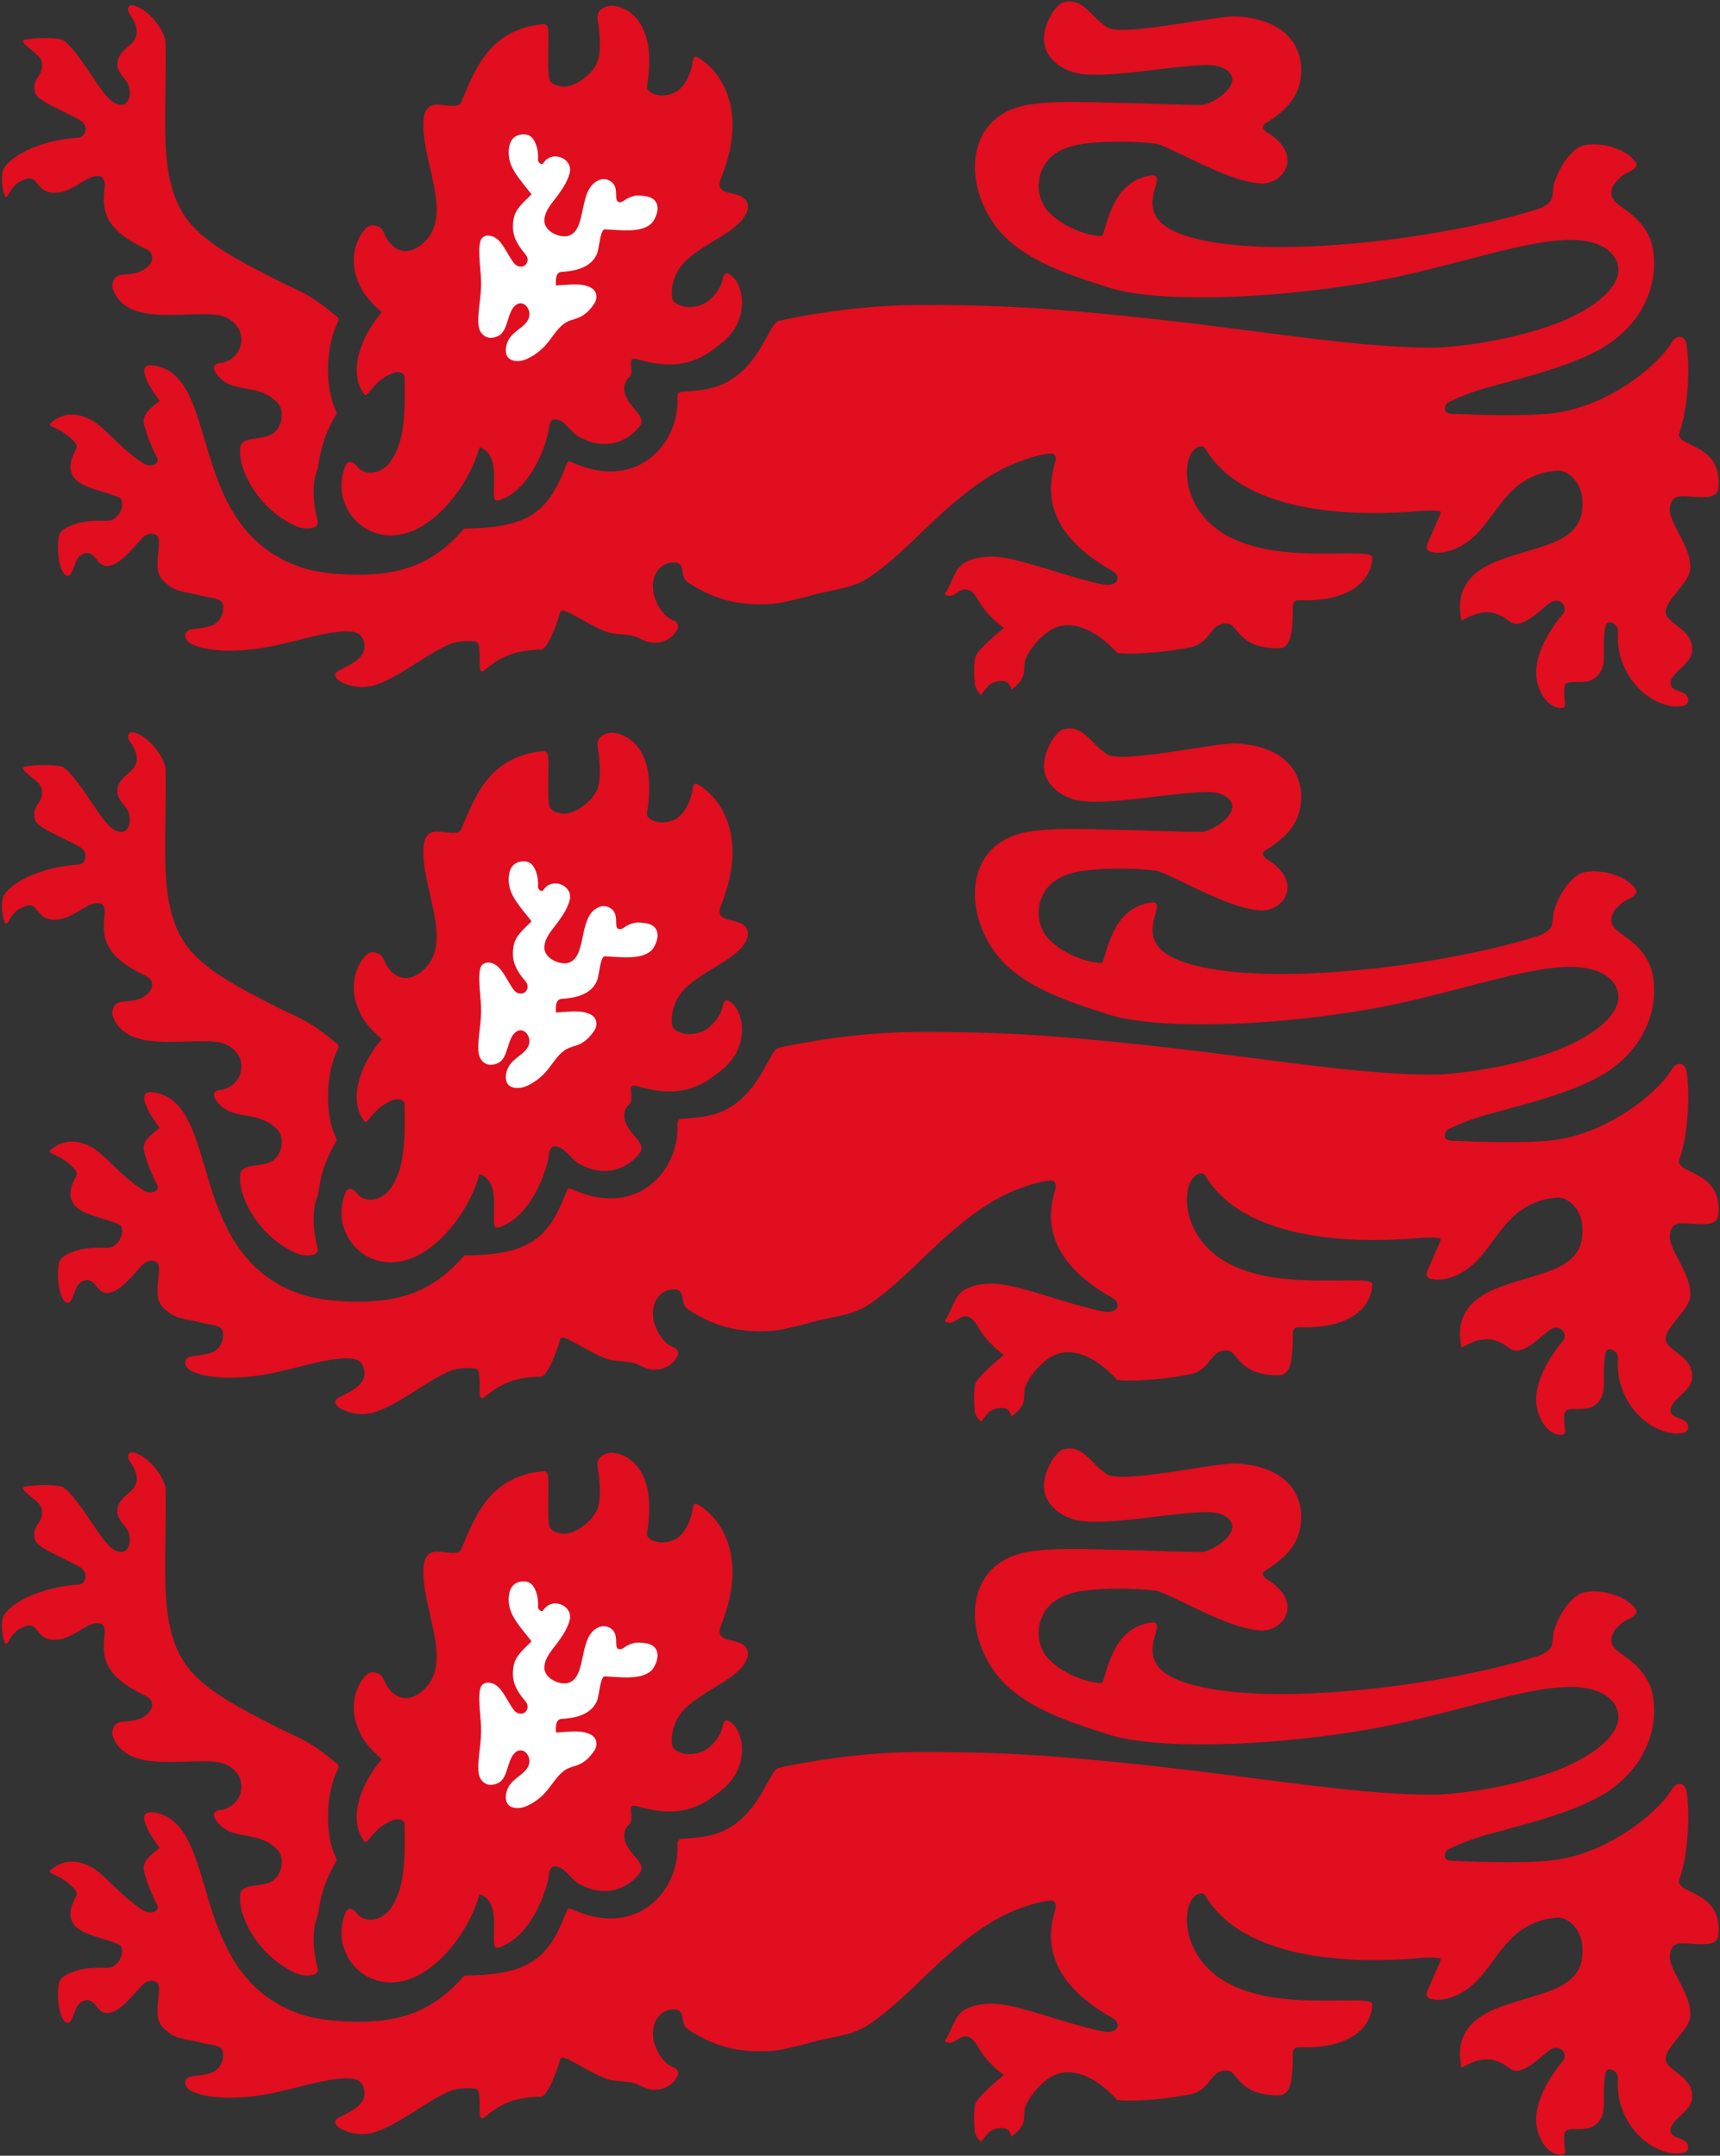 <?xml version="1.0" encoding="UTF-8"?>
<svg xmlns="http://www.w3.org/2000/svg" xmlns:xlink="http://www.w3.org/1999/xlink" width="452.9pt" height="567.5pt" viewBox="0 0 452.9 567.5" version="1.1">
<rect x="0" y="0" width="452.9" height="567.5" fill="#333333" stroke="none"/>
<defs>
<clipPath id="clip1">
  <path d="M 13 191 L 452.898 191 L 452.898 378 L 13 378 Z M 13 191 "/>
</clipPath>
<clipPath id="clip2">
  <path d="M 13 381 L 452.898 381 L 452.898 567.5 L 13 567.5 Z M 13 381 "/>
</clipPath>
<clipPath id="clip3">
  <path d="M 13 0 L 452.898 0 L 452.898 187 L 13 187 Z M 13 0 "/>
</clipPath>
</defs>
<g id="surface1">
<path style=" stroke:none;fill-rule:evenodd;fill:rgb(87.889%,5.489%,12.157%);fill-opacity:1;" d="M 90.918 314.09 C 91.562 312.441 93.027 312.754 94.16 314.32 C 95.609 316.324 100.258 316.809 103.102 312.504 C 106.562 307.266 106.719 300.047 106.527 290.492 C 106.516 289.844 105.238 289.016 103.805 289.492 C 98.305 291.32 96.828 296.34 95.953 295.203 C 91.145 288.984 95.754 278.988 100.535 273.574 C 96.719 270.219 95.34 268.113 94.277 265.488 C 91.152 257.773 95.352 251.676 97.332 250.809 C 97.973 250.527 100.184 250.602 100.914 252.34 C 103.609 258.781 108.559 258.77 112.34 254.484 C 114.887 251.594 115.266 247.898 114.863 244.105 C 114.285 238.66 112.172 232.41 111.621 226.895 C 111.34 224.098 110.988 218.879 114.965 218.922 C 117.465 218.949 120.762 219.914 121.41 218.379 C 124.879 210.184 128.637 199.078 143.039 197.734 C 144.07 197.641 144.336 198.523 144.387 200.078 C 144.527 204.039 143.938 211.609 144.977 212.863 C 145.66 213.688 146.938 214.145 148.727 214.191 C 151.062 214.254 155.531 211.465 157.129 208.113 C 158.348 205.555 158.031 200.422 157.402 196.883 C 156.934 194.242 158.551 193.547 159.797 193.07 C 162.215 192.148 173.688 194.344 170.355 214.066 C 170.035 215.973 174.379 217.617 178.004 215.555 C 180.402 214.191 182.055 210.445 182.441 207.414 C 182.645 205.785 183.426 206.32 183.938 206.621 C 189.07 209.645 197.344 219.473 189.914 238.172 C 188.141 242.637 192.469 241.695 195.145 243.09 C 197.422 244.277 197.047 246.246 196.66 247.195 C 194.562 252.379 185.883 255.023 180.715 259.914 C 178.004 262.473 176.641 265.945 176.922 269.602 C 177.098 272.008 182.516 273.574 186.531 270.594 C 188.16 269.383 189.848 267.07 190.27 264.965 C 190.77 262.477 191.871 263.312 193.023 264.359 C 195.797 266.867 197.562 275.785 189.812 281.859 C 185.699 285.09 180.172 289.633 167.789 285.934 C 164.539 284.965 167.316 289.09 165.715 290.648 C 164.445 291.879 164.211 293.242 164.484 294.613 C 165.316 298.738 170.539 300.797 168.383 303.641 C 167.086 305.352 165.062 306.961 162.539 307.754 C 159.68 308.648 156.172 308.504 152.316 306.277 C 150.848 305.43 149.309 303.148 147.781 302.258 C 147.188 301.91 144.891 300.719 144.531 304.016 C 144.117 307.812 139.934 320.488 131.23 323.148 C 128.004 324.141 133.156 311.223 126.262 309.117 C 123.906 317.688 116.977 327.371 109.211 330.887 C 97.082 336.379 86.59 325.074 90.918 314.09 Z M 90.918 314.09 "/>
<path style=" stroke:none;fill-rule:evenodd;fill:rgb(87.889%,5.489%,12.157%);fill-opacity:1;" d="M 90.918 503.645 C 91.562 501.996 93.027 502.309 94.16 503.879 C 95.609 505.883 100.258 506.367 103.102 502.059 C 106.562 496.82 106.719 489.602 106.527 480.047 C 106.516 479.402 105.238 478.57 103.805 479.047 C 98.305 480.879 96.828 485.895 95.953 484.758 C 91.145 478.543 95.754 468.547 100.535 463.129 C 96.719 459.773 95.34 457.672 94.277 455.047 C 91.152 447.336 95.352 441.23 97.332 440.367 C 97.973 440.086 100.184 440.16 100.914 441.895 C 103.609 448.34 108.559 448.324 112.34 444.039 C 114.887 441.148 115.266 437.461 114.863 433.66 C 114.285 428.215 112.172 421.969 111.621 416.453 C 111.34 413.656 110.988 408.434 114.965 408.477 C 117.465 408.504 120.762 409.469 121.41 407.934 C 124.879 399.742 128.637 388.633 143.039 387.297 C 144.07 387.199 144.336 388.078 144.387 389.637 C 144.527 393.594 143.938 401.172 144.977 402.422 C 145.66 403.242 146.938 403.703 148.727 403.746 C 151.062 403.805 155.531 401.023 157.129 397.672 C 158.348 395.113 158.031 389.973 157.402 386.441 C 156.934 383.797 158.551 383.102 159.797 382.629 C 162.215 381.703 173.688 383.902 170.355 403.629 C 170.035 405.527 174.379 407.172 178.004 405.109 C 180.402 403.746 182.055 400.004 182.441 396.969 C 182.645 395.34 183.426 395.879 183.938 396.176 C 189.07 399.203 197.344 409.027 189.914 427.73 C 188.141 432.195 192.469 431.254 195.145 432.648 C 197.422 433.836 197.047 435.801 196.66 436.754 C 194.562 441.93 185.883 444.586 180.715 449.473 C 178.004 452.031 176.641 455.504 176.922 459.156 C 177.098 461.562 182.516 463.129 186.531 460.148 C 188.16 458.941 189.848 456.629 190.27 454.523 C 190.77 452.031 191.871 452.871 193.023 453.914 C 195.797 456.426 197.562 465.344 189.812 471.418 C 185.699 474.641 180.172 479.191 167.789 475.492 C 164.539 474.52 167.316 478.641 165.715 480.207 C 164.445 481.434 164.211 482.797 164.484 484.168 C 165.316 488.293 170.539 490.352 168.383 493.195 C 167.086 494.906 165.062 496.516 162.539 497.309 C 159.68 498.207 156.172 498.062 152.316 495.84 C 150.848 494.984 149.309 492.711 147.781 491.816 C 147.188 491.469 144.891 490.273 144.531 493.57 C 144.117 497.371 139.934 510.043 131.23 512.711 C 128.004 513.695 133.156 500.781 126.262 498.672 C 123.906 507.242 116.977 516.93 109.211 520.445 C 97.082 525.934 86.59 514.633 90.918 503.645 Z M 90.918 503.645 "/>
<path style=" stroke:none;fill-rule:evenodd;fill:rgb(87.889%,5.489%,12.157%);fill-opacity:1;" d="M 88.426 274.496 C 89.086 275.035 89.41 275.289 88.934 276.227 C 85.715 282.617 85.379 293.727 88.73 300.094 C 85.156 306.113 84.379 310.055 83.688 314.684 C 81.867 318.887 82.605 324.727 83.633 328.547 C 84.219 330.723 80.332 330.867 78.242 329.996 C 68.66 326.004 62.652 315.535 63.234 309.312 C 63.531 306.137 68.594 307.379 71.559 305.711 C 74.34 304.141 75.113 299.48 72.992 297.316 C 69.391 293.633 64.918 294.066 61.27 292.895 C 59.492 292.324 57.898 291.273 56.711 289.348 C 55.922 288.086 56.371 287.09 57.961 286.941 C 60.145 286.746 62.438 285.129 63.203 282.863 C 64.637 278.578 61.582 274.645 56.465 274.211 C 47.688 273.453 33.164 277.133 29.688 267.445 C 29.465 266.82 29.336 263.797 32.461 263.676 C 34.484 263.602 36.703 263.164 37.891 262.371 C 41.52 259.961 39.691 257.547 38.898 257.172 C 27.227 251.688 26.836 246.91 27.57 240.469 C 27.758 238.84 27.055 237.977 26.34 237.816 C 23.141 237.102 20.066 241.371 15.59 242.02 C 9.148 242.949 10.477 237.109 6.691 238.566 C 4.18 239.535 3.559 240.238 2.055 242.871 C 1.859 243.215 1.348 243.227 1.277 243.023 C 0.023 239.453 0.594 236.312 0.988 235.715 C 4.352 230.59 14.512 227.871 20.605 227.633 C 22.465 227.559 23.734 224.449 20.84 222.871 C 17.391 221.004 12.836 219.035 10.688 217.484 C 9.602 216.699 9.223 215.961 9.105 215.254 C 8.879 213.891 9.176 212.816 9.957 211.703 C 10.395 211.066 10.879 210.344 11.027 209.254 C 11.414 206.449 9.504 205.695 6.766 203.297 C 6.152 202.758 5.707 202.035 6.473 201.84 C 8.602 201.297 15.715 201.109 16.918 202.129 C 20.145 204.848 23.066 209.812 25.754 213.645 C 27.902 216.719 29.789 219.086 32.152 218.988 C 33.465 218.938 34.719 217.059 33.91 214.035 C 33.359 211.977 30.559 210.723 30.938 207.699 C 31.195 205.637 33.078 204.176 34.352 203.09 C 35.98 201.688 36.402 199.922 35.66 197.789 C 35.23 196.547 34.527 195.773 34.008 194.836 C 33.148 193.258 34.234 192.449 35.535 192.898 C 40.348 194.562 43.582 200.41 43.613 202.598 C 43.938 222.82 41.543 237.867 48.746 248.41 C 53.531 255.41 63.426 260.242 73.246 265.297 C 75.871 266.645 78.816 267.801 81.27 269.273 C 83.816 270.797 85.746 272.297 88.426 274.496 Z M 88.426 274.496 "/>
<path style=" stroke:none;fill-rule:evenodd;fill:rgb(87.889%,5.489%,12.157%);fill-opacity:1;" d="M 88.426 464.055 C 89.086 464.594 89.41 464.844 88.934 465.785 C 85.715 472.176 85.379 483.285 88.73 489.648 C 85.156 495.668 84.379 499.613 83.688 504.238 C 81.867 508.445 82.605 514.281 83.633 518.102 C 84.219 520.281 80.332 520.426 78.242 519.555 C 68.66 515.555 62.652 505.09 63.234 498.867 C 63.531 495.695 68.594 496.934 71.559 495.266 C 74.34 493.703 75.113 489.039 72.992 486.879 C 69.391 483.188 64.918 483.629 61.27 482.457 C 59.492 481.879 57.898 480.832 56.711 478.902 C 55.922 477.641 56.371 476.641 57.961 476.504 C 60.145 476.301 62.438 474.68 63.203 472.422 C 64.637 468.137 61.582 464.203 56.465 463.762 C 47.688 463.008 33.164 466.688 29.688 457.004 C 29.465 456.379 29.336 453.348 32.461 453.234 C 34.484 453.156 36.703 452.719 37.891 451.926 C 41.52 449.516 39.691 447.098 38.898 446.727 C 27.227 441.246 26.836 436.469 27.57 430.027 C 27.758 428.395 27.055 427.535 26.34 427.379 C 23.141 426.66 20.066 430.93 15.59 431.574 C 9.148 432.504 10.477 426.664 6.691 428.129 C 4.18 429.09 3.559 429.797 2.055 432.426 C 1.859 432.77 1.348 432.781 1.277 432.586 C 0.023 429.008 0.594 425.867 0.988 425.27 C 4.352 420.148 14.512 417.426 20.605 417.188 C 22.465 417.113 23.734 414.004 20.84 412.43 C 17.391 410.559 12.836 408.59 10.688 407.039 C 9.602 406.254 9.223 405.512 9.105 404.805 C 8.879 403.449 9.176 402.371 9.957 401.258 C 10.395 400.621 10.879 399.902 11.027 398.805 C 11.414 396.008 9.504 395.254 6.766 392.852 C 6.152 392.316 5.707 391.594 6.473 391.398 C 8.602 390.855 15.715 390.672 16.918 391.68 C 20.145 394.406 23.066 399.367 25.754 403.199 C 27.902 406.277 29.789 408.637 32.152 408.547 C 33.465 408.496 34.719 406.613 33.91 403.594 C 33.359 401.531 30.559 400.277 30.938 397.258 C 31.195 395.195 33.078 393.734 34.352 392.641 C 35.98 391.242 36.402 389.473 35.66 387.344 C 35.23 386.102 34.527 385.328 34.008 384.387 C 33.148 382.812 34.234 382.004 35.535 382.461 C 40.348 384.121 43.582 389.965 43.613 392.156 C 43.938 412.379 41.543 427.422 48.746 437.969 C 53.531 444.965 63.426 449.797 73.246 454.852 C 75.871 456.203 78.816 457.359 81.27 458.828 C 83.816 460.355 85.746 461.852 88.426 464.055 Z M 88.426 464.055 "/>
<g clip-path="url(#clip1)" clip-rule="nonzero">
<path style=" stroke:none;fill-rule:evenodd;fill:rgb(87.889%,5.489%,12.157%);fill-opacity:1;" d="M 179.59 294.516 C 178.211 294.598 178.355 295.68 178.379 296.328 C 178.82 307.848 168.219 320.492 151.523 313.465 C 149.242 312.504 149.676 312.469 148.754 314.746 C 144.121 326.223 139.109 330.387 122.254 330.504 C 113.391 340.805 103.863 343.137 91.191 342.605 C 85.504 342.367 81.09 341.566 77.109 339.922 C 49.801 328.637 57.586 292.492 42.004 287.922 C 35.969 286.152 38.441 290.785 38.586 291.242 C 39.023 292.684 40.438 294.664 42.059 296.949 C 39.797 298.504 37.406 300.578 37.871 302.758 C 38.422 305.336 39.906 309.109 41.379 311.863 C 42.254 313.52 39.68 314.645 37.609 313.281 C 30.953 308.898 27.559 303.641 23.672 301.754 C 18.594 299.285 15.414 300.988 13.441 302.66 C 12.895 303.121 13.156 303.465 13.887 303.766 C 16.828 305.004 18.289 306.398 19.406 307.492 C 20.008 308.086 20.441 308.84 20.023 309.633 C 19.031 311.52 17.586 314.492 19.465 317.086 C 21.441 319.809 26.93 320.465 31.328 322.305 C 32.723 322.891 32.41 326.301 30.141 327.922 C 28.637 328.992 25.832 328.113 22.305 328.723 C 20.047 329.113 17.113 330.098 15.98 331.473 C 14.906 332.781 14.957 339.395 16.629 342.074 C 17.266 343.109 18.262 343.465 18.996 341.82 C 19.934 339.727 20.059 337.762 22.238 337.094 C 24.969 336.258 25.402 340.09 27.84 340.367 C 30.941 340.719 34.402 336.398 37.422 333.07 C 39.039 331.297 41.613 331.559 41.82 333.406 C 42.141 336.277 40.289 341.441 42.766 344.004 C 46.215 347.559 47.391 346.715 54.168 348.453 C 55.273 348.738 56.832 348.742 58.078 349.535 C 59.059 350.16 59.051 353.008 57.598 354.715 C 56.23 356.32 54.605 356.547 50.637 357.02 C 48.145 357.32 48.117 359.879 50.691 361.062 C 54.488 362.805 61.539 363.242 69.695 361.852 C 78.109 360.414 87.785 356.734 93.234 357.766 C 96.184 358.324 96.457 361.969 95.434 363.547 C 94.309 365.277 92.586 366.23 89.188 367.941 C 87.926 368.578 87.918 369.477 89.215 370.473 C 90.762 371.66 94.473 372.859 98.059 371.926 C 104.488 370.254 112.102 363.594 118.414 360.969 C 120.691 360.023 123.805 359.973 125.441 360.348 C 126.449 360.578 126.246 363.801 126.328 367.199 C 126.344 367.961 126.891 368.359 127.469 367.895 C 130.863 365.156 134.289 362.512 142.453 362.406 C 144.164 362.387 146.715 355.527 147.441 352.742 C 147.715 351.723 148.789 352.191 149.906 352.711 C 151.383 353.387 155.812 356.152 159.379 357.59 C 161.52 358.449 163.973 358.199 166.383 358.703 C 168.316 359.105 169.246 360.105 171.191 360.484 C 172.859 360.809 176.688 360.523 178.422 356.887 C 178.648 356.402 178.785 355.16 177.137 354.602 C 174.844 353.82 171.898 349.641 171.91 345.773 C 171.922 341.852 174.504 339.137 177.895 339.465 C 180.633 339.73 178.863 343.223 181.215 344.73 C 186.797 348.297 192.738 350.996 203.152 350.363 C 205.52 350.219 209.59 349.215 214.547 347.867 C 218.652 346.754 224.172 346.273 228.004 343.898 C 236.074 338.895 243.465 330.109 251.727 323.254 C 258.969 317.23 264.07 314.34 270.047 312.305 C 271.992 311.637 274.828 310.82 276.996 310.754 C 277.355 310.742 278.32 311.43 277.887 312.945 C 276.34 318.367 273.297 330.695 292.965 341.711 C 295.328 343.027 294.641 346.086 290.141 345.172 C 281.93 343.496 272.84 339.895 265.59 338.422 C 259.945 337.273 254.98 338.258 252.84 340.422 C 250.977 342.297 250.176 346.039 248.836 347.562 C 248.527 347.906 249.496 348.289 250.184 348.219 C 251.914 348.047 253.07 345.965 254.945 346.672 C 258.055 347.844 256.613 350.785 264.305 356.715 C 262.566 358.109 257.41 362.559 256.883 364.148 C 256.305 365.898 256.488 369.395 256.691 371.551 C 256.766 372.297 257.484 373.57 258.289 374.312 C 259.586 372.781 260.195 371.637 261.309 371.176 C 262.508 370.68 263.691 370.434 264.961 370.852 C 265.312 370.969 266.176 371.82 266.262 372.922 C 267.441 372.227 268.953 370.77 269.434 369.242 C 269.922 367.715 269.379 366.109 270.297 364.27 C 272.023 360.812 275.734 357.211 278.555 356.363 C 284.398 354.617 290.344 359.055 294.188 363.277 C 299.273 363.852 308.855 362.809 313.699 361.715 C 318.02 360.738 318.715 356.703 321.234 355.801 C 322.223 355.445 323.59 355.254 324.508 356.141 C 325.871 357.465 326.961 359.523 329.91 360.859 C 331.68 361.664 334.773 362.176 337.031 362.012 C 340.699 361.746 340.266 355.047 340.438 350.922 C 340.496 349.605 341.199 349.371 342.391 349.406 C 353.617 349.762 360.895 345.566 361.371 338.129 C 361.504 336.09 349.965 337.828 338.316 336.66 C 332.828 336.109 327.473 334.82 323.004 332.34 C 311.742 326.09 310.809 313.586 314.34 309.855 C 315.328 308.812 316.766 308.438 317.465 309.605 C 327.277 326.047 354.297 327.262 370.754 326.141 C 373.801 325.938 376.059 325.594 379.012 325.926 C 379.547 325.984 379.387 326.43 378.684 328.059 C 377.977 329.691 376.727 332.516 375.934 334.348 C 375.172 336.113 376.172 336.492 376.77 336.645 C 379.891 337.449 384.578 336.117 388.555 332.227 C 392.176 328.68 394.816 323.438 399.051 319.73 C 402.137 317.027 406.578 315.297 410.402 315.281 C 413.074 315.273 416.871 318.656 416.691 323.961 C 416.629 325.758 416.867 330.223 410.855 333.355 C 405.801 335.992 397.34 337.305 391.715 340.246 C 386.09 343.184 383.281 347.762 384.848 354.797 C 390.941 351.145 394.238 352.527 397.516 354.965 C 401.027 357.57 406.227 350.98 408.613 349.805 C 410.988 348.633 412.961 351.297 411.512 353.016 C 408.406 356.703 403.941 363.488 404.539 369.492 C 404.852 372.633 406.77 377.172 410.574 377.723 C 411.422 377.848 412.262 377.59 412.109 376.586 C 411.965 375.629 411.504 371.969 412.34 371.395 C 413.371 370.684 415.031 371.035 417.023 370.891 C 420.516 370.633 422.262 368.02 422.32 364.777 C 422.383 361.34 422.176 357.469 422.945 355.738 C 423.516 354.449 426.223 355.605 426.051 357.715 C 425.316 366.535 431.023 374.465 438.164 376.797 C 439.645 377.281 441.277 377.547 443.109 377.219 C 444.547 376.969 445.164 375.281 443.703 374.09 C 442.641 373.223 439.754 373.145 439.863 371.184 C 440.027 368.297 445.324 366.371 445.578 362.746 C 445.984 356.941 438.719 355.629 438.59 352.551 C 438.465 349.469 444.551 344.969 445.004 341.57 C 445.809 335.453 439.047 328.926 439.734 325.008 C 439.785 324.715 439.879 322.266 442.238 322.066 C 445.691 321.777 451.23 323.301 452.23 320.684 C 452.926 318.867 452.574 314.77 450.789 312.441 C 448.695 309.715 445.238 308.562 443.352 307.465 C 442.363 306.895 441.988 305.867 442.07 305.641 C 444.941 297.844 444.844 286.148 444.078 282.098 C 443.547 279.238 441.324 279.711 440.273 281.441 C 436.137 288.258 422.781 298.516 408.953 300.156 C 401.219 301.074 388.398 300.551 382.195 300.297 C 379.516 300.188 380.453 297.754 381.359 297.297 C 383.715 296.109 387.363 294.609 391.32 293.504 C 401.852 290.547 416.172 287.297 424.34 281.391 C 433.398 274.84 435.672 266.148 435.551 260.371 C 435.477 256.906 434.758 254.781 434.277 253.758 C 430.82 246.426 424.652 245.965 424.312 242.539 C 424.137 240.773 425.07 239.426 426.887 237.867 C 428.328 236.629 431.723 235.805 430.738 234.184 C 428.656 230.754 421.66 228.508 416.922 229.684 C 414.57 230.262 411.219 233.828 409.352 239.203 C 408.711 241.047 409.109 242.742 408.387 244.078 C 407.66 245.41 405.492 246.246 404.82 246.465 C 379.254 254.504 330.383 260.586 310.465 252.816 C 296.473 247.359 308.906 236.688 302.859 237.617 C 291.773 239.316 291.273 253.602 289.988 253.531 C 285.023 253.254 279.629 250.613 276.461 247.539 C 272.539 243.734 272.461 237.051 276.387 233.074 C 278.273 231.16 281.34 229.648 286.41 229.086 C 293.477 228.289 303.672 228.809 305.301 229.449 C 312.234 232.172 323.844 239.211 332.012 239.688 C 335.141 239.871 338.504 237.586 338.945 234.426 C 339.363 231.461 337.602 228.68 333.613 226.191 C 332.379 225.422 332.141 224.477 333.297 223.785 C 340.715 219.344 342.359 214.84 342.59 210.664 C 343.027 202.695 337.531 196.395 325.734 195.719 C 320.035 195.391 295.453 201.188 291.508 198.555 C 289.152 196.988 287.762 195.211 286.461 194.055 C 284.285 192.129 282.715 191.352 280.027 191.965 C 278.395 192.328 275.02 196.891 274.879 201.406 C 274.758 205.145 277.547 208.828 282.535 210.371 C 290.184 212.734 309.422 208.215 318.938 208.535 C 321.133 208.609 323.535 209.648 324.254 211.277 C 325.828 214.887 318.559 219.031 316.32 219.016 C 309.453 218.973 302.117 218.59 294.199 218.441 C 287.215 218.316 278.594 217.824 271.453 218.844 C 252.023 221.613 253.656 244.047 265.621 254.684 C 272.734 261.008 282.926 264.195 292.254 267.164 C 303.688 270.801 332.137 270.586 360.391 265.715 C 381.852 262.016 403.465 253.531 415.809 254.621 C 422.746 255.23 425.965 258.633 426.141 262.141 C 426.434 267.82 418.047 273.617 408.742 276.949 C 396.773 281.234 382.797 282.887 377.238 282.891 C 352.586 282.914 323.895 276.586 279.039 272.973 C 265.328 271.871 252.012 271.594 240.773 271.68 C 225.852 271.789 211.234 274.43 205.008 275.855 C 202.992 276.316 200.895 284.305 195.094 289.379 C 190.465 293.434 186.301 294.121 179.59 294.516 Z M 179.59 294.516 "/>
</g>
<g clip-path="url(#clip2)" clip-rule="nonzero">
<path style=" stroke:none;fill-rule:evenodd;fill:rgb(87.889%,5.489%,12.157%);fill-opacity:1;" d="M 179.59 484.07 C 178.211 484.152 178.355 485.234 178.379 485.887 C 178.82 497.406 168.219 510.051 151.523 503.02 C 149.242 502.059 149.676 502.023 148.754 504.301 C 144.121 515.777 139.109 519.941 122.254 520.062 C 113.391 530.363 103.863 532.695 91.191 532.16 C 85.504 531.922 81.09 531.129 77.109 529.477 C 49.801 518.191 57.586 482.047 42.004 477.48 C 35.969 475.715 38.441 480.344 38.586 480.797 C 39.023 482.238 40.438 484.219 42.059 486.508 C 39.797 488.062 37.406 490.133 37.871 492.312 C 38.422 494.887 39.906 498.668 41.379 501.418 C 42.254 503.078 39.68 504.207 37.609 502.84 C 30.953 498.461 27.559 493.195 23.672 491.309 C 18.594 488.84 15.414 490.547 13.441 492.219 C 12.895 492.68 13.156 493.016 13.887 493.328 C 16.828 494.555 18.289 495.957 19.406 497.051 C 20.008 497.637 20.441 498.398 20.023 499.188 C 19.031 501.078 17.586 504.047 19.465 506.637 C 21.441 509.367 26.93 510.02 31.328 511.863 C 32.723 512.453 32.41 515.859 30.141 517.473 C 28.637 518.547 25.832 517.672 22.305 518.281 C 20.047 518.668 17.113 519.652 15.98 521.027 C 14.906 522.34 14.957 528.957 16.629 531.633 C 17.266 532.668 18.262 533.02 18.996 531.379 C 19.934 529.281 20.059 527.316 22.238 526.648 C 24.969 525.812 25.402 529.648 27.84 529.926 C 30.941 530.277 34.402 525.957 37.422 522.629 C 39.039 520.852 41.613 521.113 41.82 522.965 C 42.141 525.84 40.289 531.004 42.766 533.559 C 46.215 537.113 47.391 536.273 54.168 538.012 C 55.273 538.293 56.832 538.297 58.078 539.09 C 59.059 539.719 59.051 542.566 57.598 544.273 C 56.23 545.879 54.605 546.098 50.637 546.582 C 48.145 546.879 48.117 549.438 50.691 550.617 C 54.488 552.359 61.539 552.801 69.695 551.406 C 78.109 549.969 87.785 546.289 93.234 547.32 C 96.184 547.879 96.457 551.523 95.434 553.102 C 94.309 554.84 92.586 555.785 89.188 557.496 C 87.926 558.133 87.918 559.031 89.215 560.027 C 90.762 561.219 94.473 562.418 98.059 561.48 C 104.488 559.809 112.102 553.148 118.414 550.527 C 120.691 549.582 123.805 549.531 125.441 549.906 C 126.449 550.133 126.246 553.359 126.328 556.754 C 126.344 557.516 126.891 557.918 127.469 557.453 C 130.863 554.715 134.289 552.066 142.453 551.965 C 144.164 551.945 146.715 545.09 147.441 542.297 C 147.715 541.281 148.789 541.754 149.906 542.262 C 151.383 542.941 155.812 545.715 159.379 547.148 C 161.52 548.008 163.973 547.754 166.383 548.262 C 168.316 548.664 169.246 549.66 171.191 550.043 C 172.859 550.367 176.688 550.082 178.422 546.445 C 178.648 545.961 178.785 544.719 177.137 544.156 C 174.844 543.379 171.898 539.195 171.91 535.332 C 171.922 531.406 174.504 528.691 177.895 529.023 C 180.633 529.289 178.863 532.781 181.215 534.285 C 186.797 537.855 192.738 540.555 203.152 539.918 C 205.52 539.773 209.59 538.766 214.547 537.422 C 218.652 536.312 224.172 535.832 228.004 533.461 C 236.074 528.457 243.465 519.668 251.727 512.805 C 258.969 506.789 264.07 503.895 270.047 501.859 C 271.992 501.195 274.828 500.379 276.996 500.309 C 277.355 500.301 278.32 500.984 277.887 502.504 C 276.34 507.922 273.297 520.254 292.965 531.262 C 295.328 532.59 294.641 535.641 290.141 534.723 C 281.93 533.051 272.84 529.453 265.59 527.977 C 259.945 526.836 254.98 527.816 252.84 529.977 C 250.977 531.852 250.176 535.598 248.836 537.117 C 248.527 537.465 249.496 537.848 250.184 537.777 C 251.914 537.598 253.07 535.52 254.945 536.227 C 258.055 537.398 256.613 540.34 264.305 546.266 C 262.566 547.664 257.41 552.117 256.883 553.707 C 256.305 555.461 256.488 558.957 256.691 561.105 C 256.766 561.848 257.484 563.129 258.289 563.867 C 259.586 562.336 260.195 561.191 261.309 560.73 C 262.508 560.234 263.691 559.992 264.961 560.414 C 265.312 560.523 266.176 561.375 266.262 562.48 C 267.441 561.781 268.953 560.324 269.434 558.797 C 269.922 557.27 269.379 555.664 270.297 553.828 C 272.023 550.367 275.734 546.766 278.555 545.922 C 284.398 544.176 290.344 548.613 294.188 552.84 C 299.273 553.41 308.855 552.363 313.699 551.27 C 318.02 550.293 318.715 546.258 321.234 545.355 C 322.223 545.004 323.59 544.805 324.508 545.703 C 325.871 547.02 326.961 549.082 329.91 550.418 C 331.68 551.223 334.773 551.73 337.031 551.566 C 340.699 551.301 340.266 544.602 340.438 540.477 C 340.496 539.16 341.199 538.926 342.391 538.965 C 353.617 539.32 360.895 535.121 361.371 527.684 C 361.504 525.641 349.965 527.387 338.316 526.219 C 332.828 525.668 327.473 524.379 323.004 521.898 C 311.742 515.645 310.809 503.141 314.34 499.414 C 315.328 498.371 316.766 497.996 317.465 499.16 C 327.277 515.602 354.297 516.816 370.754 515.703 C 373.801 515.492 376.059 515.148 379.012 515.484 C 379.547 515.543 379.387 515.984 378.684 517.617 C 377.977 519.246 376.727 522.07 375.934 523.902 C 375.172 525.672 376.172 526.047 376.77 526.207 C 379.891 527.008 384.578 525.672 388.555 521.781 C 392.176 518.238 394.816 512.992 399.051 509.289 C 402.137 506.59 406.578 504.852 410.402 504.84 C 413.074 504.836 416.871 508.215 416.691 513.516 C 416.629 515.316 416.867 519.777 410.855 522.91 C 405.801 525.547 397.34 526.859 391.715 529.801 C 386.09 532.742 383.281 537.32 384.848 544.355 C 390.941 540.707 394.238 542.09 397.516 544.52 C 401.027 547.129 406.227 540.535 408.613 539.363 C 410.988 538.191 412.961 540.852 411.512 542.57 C 408.406 546.262 403.941 553.043 404.539 559.047 C 404.852 562.191 406.77 566.723 410.574 567.281 C 411.422 567.402 412.262 567.148 412.109 566.141 C 411.965 565.18 411.504 561.523 412.34 560.957 C 413.371 560.242 415.031 560.594 417.023 560.445 C 420.516 560.188 422.262 557.574 422.32 554.336 C 422.383 550.895 422.176 547.027 422.945 545.293 C 423.516 544.004 426.223 545.164 426.051 547.27 C 425.316 556.09 431.023 564.016 438.164 566.355 C 439.645 566.84 441.277 567.098 443.109 566.773 C 444.547 566.523 445.164 564.84 443.703 563.645 C 442.641 562.781 439.754 562.699 439.863 560.738 C 440.027 557.852 445.324 555.926 445.578 552.305 C 445.984 546.496 438.719 545.188 438.59 542.109 C 438.465 539.023 444.551 534.523 445.004 531.129 C 445.809 525.012 439.047 518.484 439.734 514.562 C 439.785 514.266 439.879 511.82 442.238 511.629 C 445.691 511.34 451.23 512.859 452.23 510.242 C 452.926 508.426 452.574 504.332 450.789 501.996 C 448.695 499.27 445.238 498.117 443.352 497.023 C 442.363 496.453 441.988 495.422 442.07 495.195 C 444.941 487.402 444.844 475.707 444.078 471.652 C 443.547 468.793 441.324 469.266 440.273 470.996 C 436.137 477.812 422.781 488.07 408.953 489.715 C 401.219 490.629 388.398 490.109 382.195 489.855 C 379.516 489.746 380.453 487.309 381.359 486.852 C 383.715 485.668 387.363 484.164 391.32 483.055 C 401.852 480.105 416.172 476.852 424.34 470.945 C 433.398 464.398 435.672 455.711 435.551 449.93 C 435.477 446.465 434.758 444.34 434.277 443.316 C 430.82 435.984 424.652 435.523 424.312 432.094 C 424.137 430.336 425.07 428.98 426.887 427.426 C 428.328 426.188 431.723 425.363 430.738 423.742 C 428.656 420.309 421.66 418.066 416.922 419.238 C 414.57 419.82 411.219 423.387 409.352 428.758 C 408.711 430.602 409.109 432.301 408.387 433.633 C 407.66 434.969 405.492 435.805 404.82 436.016 C 379.254 444.055 330.383 450.141 310.465 442.371 C 296.473 436.922 308.906 426.242 302.859 427.172 C 291.773 428.879 291.273 443.156 289.988 443.09 C 285.023 442.805 279.629 440.172 276.461 437.098 C 272.539 433.297 272.461 426.605 276.387 422.629 C 278.273 420.715 281.34 419.203 286.41 418.637 C 293.477 417.848 303.672 418.367 305.301 419.004 C 312.234 421.723 323.844 428.766 332.012 429.246 C 335.141 429.43 338.504 427.137 338.945 423.984 C 339.363 421.016 337.602 418.234 333.613 415.746 C 332.379 414.98 332.141 414.035 333.297 413.344 C 340.715 408.898 342.359 404.391 342.59 400.219 C 343.027 392.254 337.531 385.949 325.734 385.273 C 320.035 384.949 295.453 390.746 291.508 388.113 C 289.152 386.547 287.762 384.766 286.461 383.609 C 284.285 381.684 282.715 380.91 280.027 381.516 C 278.395 381.887 275.02 386.449 274.879 390.965 C 274.758 394.703 277.547 398.387 282.535 399.926 C 290.184 402.289 309.422 397.77 318.938 398.094 C 321.133 398.164 323.535 399.211 324.254 400.84 C 325.828 404.441 318.559 408.59 316.32 408.574 C 309.453 408.531 302.117 408.145 294.199 408.004 C 287.215 407.871 278.594 407.383 271.453 408.402 C 252.023 411.172 253.656 433.598 265.621 444.238 C 272.734 450.562 282.926 453.754 292.254 456.719 C 303.688 460.359 332.137 460.137 360.391 455.27 C 381.852 451.57 403.465 443.09 415.809 444.176 C 422.746 444.785 425.965 448.188 426.141 451.699 C 426.434 457.379 418.047 463.176 408.742 466.508 C 396.773 470.789 382.797 472.445 377.238 472.445 C 352.586 472.469 323.895 466.141 279.039 462.531 C 265.328 461.426 252.012 461.152 240.773 461.234 C 225.852 461.348 211.234 463.988 205.008 465.41 C 202.992 465.871 200.895 473.859 195.094 478.938 C 190.465 482.988 186.301 483.676 179.59 484.07 Z M 179.59 484.07 "/>
</g>
<path style=" stroke:none;fill-rule:evenodd;fill:rgb(100%,100%,100%);fill-opacity:1;" d="M 141.652 233.234 C 141.879 231.445 141.086 227.047 138.48 226.797 C 135.145 226.473 133.844 228.699 133.949 231.863 C 134.078 235.754 136.758 238.414 139.969 242.551 C 136.672 245.703 135.383 246.988 135.109 249.906 C 134.855 252.645 135.344 254.777 138.484 258.508 C 139.215 259.379 139.07 260.91 137.82 261.438 C 137.055 261.758 136.039 261.52 135.316 260.617 C 133.879 258.844 132.484 255.285 130.559 254.051 C 128.812 252.93 126.852 253.277 126.445 255.004 C 125.742 257.992 126.766 262.848 126.676 266.672 C 126.574 271.004 125.148 276.488 126.547 278.727 C 127.52 280.289 129.23 280.836 131.297 279.762 C 133.973 278.371 133.465 273.066 136.059 271.516 C 136.988 270.961 138.152 271.164 138.906 272.379 C 139.551 273.414 139.691 274.715 138.691 276.129 C 137.184 278.254 133.344 279.262 133.195 283.465 C 133.07 287.012 136.926 286.715 138.691 285.891 C 144.566 283.148 145.062 279.289 148.398 276.691 C 149.695 275.684 150.859 275.594 152.188 275.066 C 153.52 274.539 155.023 273.559 156.562 271.191 C 157.348 269.98 157.246 268.055 155.723 267.176 C 153.34 265.801 150.117 266.328 146.41 266.547 C 146.34 265.344 146.172 263.039 147.902 262.945 C 153.414 262.652 156.148 260.805 157.258 258.039 C 157.762 256.773 158.055 251.699 159.281 251.754 C 163.031 251.902 168.688 252.801 171.465 250.27 C 172.473 249.355 174.07 246.027 172.434 244.18 C 171.496 243.121 169.848 242.895 167.871 242.855 C 167.035 242.84 165.461 243.348 164.508 244.062 C 163.508 244.824 162.703 244.754 162.426 244.117 C 161.945 242.996 162.773 240.566 160.953 239.223 C 159.523 238.164 158.098 238.48 156.988 239.164 C 154.113 240.922 153.836 245.297 152.941 248.777 C 152.473 250.598 151.871 252.234 150.535 253.062 C 149.688 253.59 148.828 253.703 147.695 253.512 C 145.672 253.172 143.105 251.523 143.344 249.137 C 143.59 246.621 145.277 244.969 146.922 242.727 C 148.191 240.988 149.461 239.062 150.008 236.941 C 150.984 233.188 145.453 230.719 143.109 234.262 C 142.574 235.07 141.547 234.074 141.652 233.234 Z M 141.652 233.234 "/>
<path style=" stroke:none;fill-rule:evenodd;fill:rgb(100%,100%,100%);fill-opacity:1;" d="M 141.652 422.789 C 141.879 421.004 141.086 416.602 138.48 416.352 C 135.145 416.031 133.844 418.254 133.949 421.422 C 134.078 425.309 136.758 427.973 139.969 432.105 C 136.672 435.262 135.383 436.547 135.109 439.465 C 134.855 442.199 135.344 444.34 138.484 448.062 C 139.215 448.934 139.07 450.469 137.82 450.992 C 137.055 451.316 136.039 451.074 135.316 450.176 C 133.879 448.398 132.484 444.844 130.559 443.605 C 128.812 442.488 126.852 442.84 126.445 444.559 C 125.742 447.547 126.766 452.402 126.676 456.227 C 126.574 460.555 125.148 466.047 126.547 468.281 C 127.52 469.844 129.23 470.391 131.297 469.316 C 133.973 467.926 133.465 462.629 136.059 461.07 C 136.988 460.516 138.152 460.719 138.906 461.934 C 139.551 462.973 139.691 464.27 138.691 465.684 C 137.184 467.809 133.344 468.816 133.195 473.016 C 133.07 476.566 136.926 476.27 138.691 475.453 C 144.566 472.711 145.062 468.848 148.398 466.254 C 149.695 465.238 150.859 465.152 152.188 464.629 C 153.52 464.098 155.023 463.117 156.562 460.754 C 157.348 459.535 157.246 457.613 155.723 456.73 C 153.34 455.355 150.117 455.883 146.41 456.098 C 146.34 454.898 146.172 452.594 147.902 452.504 C 153.414 452.215 156.148 450.363 157.258 447.598 C 157.762 446.336 158.055 441.254 159.281 441.305 C 163.031 441.465 168.688 442.359 171.465 439.828 C 172.473 438.91 174.07 435.586 172.434 433.738 C 171.496 432.68 169.848 432.453 167.871 432.414 C 167.035 432.395 165.461 432.902 164.508 433.621 C 163.508 434.379 162.703 434.309 162.426 433.672 C 161.945 432.555 162.773 430.129 160.953 428.777 C 159.523 427.719 158.098 428.039 156.988 428.719 C 154.113 430.48 153.836 434.855 152.941 438.336 C 152.473 440.152 151.871 441.789 150.535 442.617 C 149.688 443.141 148.828 443.258 147.695 443.07 C 145.672 442.73 143.105 441.086 143.344 438.691 C 143.59 436.18 145.277 434.523 146.922 432.285 C 148.191 430.547 149.461 428.617 150.008 426.496 C 150.984 422.746 145.453 420.277 143.109 423.82 C 142.574 424.629 141.547 423.633 141.652 422.789 Z M 141.652 422.789 "/>
<path style=" stroke:none;fill-rule:evenodd;fill:rgb(87.889%,5.489%,12.157%);fill-opacity:1;" d="M 90.918 122.711 C 91.562 121.062 93.027 121.371 94.16 122.941 C 95.609 124.945 100.258 125.43 103.102 121.129 C 106.562 115.887 106.719 108.664 106.527 99.113 C 106.516 98.465 105.238 97.637 103.805 98.109 C 98.305 99.941 96.828 104.961 95.953 103.824 C 91.145 97.605 95.754 87.609 100.535 82.195 C 96.719 78.84 95.34 76.734 94.277 74.109 C 91.152 66.395 95.352 60.297 97.332 59.43 C 97.973 59.145 100.184 59.223 100.914 60.965 C 103.609 67.402 108.559 67.387 112.34 63.102 C 114.887 60.215 115.266 56.52 114.863 52.727 C 114.285 47.277 112.172 41.031 111.621 35.516 C 111.34 32.719 110.988 27.496 114.965 27.547 C 117.465 27.57 120.762 28.531 121.41 26.996 C 124.879 18.805 128.637 7.699 143.039 6.355 C 144.07 6.262 144.336 7.141 144.387 8.699 C 144.527 12.66 143.938 20.23 144.977 21.484 C 145.66 22.309 146.938 22.766 148.727 22.812 C 151.062 22.871 155.531 20.09 157.129 16.734 C 158.348 14.176 158.031 9.039 157.402 5.504 C 156.934 2.863 158.551 2.172 159.797 1.691 C 162.215 0.77 173.688 2.965 170.355 22.688 C 170.035 24.594 174.379 26.238 178.004 24.176 C 180.402 22.812 182.055 19.066 182.441 16.035 C 182.645 14.406 183.426 14.941 183.938 15.242 C 189.07 18.266 197.344 28.094 189.914 46.797 C 188.141 51.258 192.469 50.316 195.145 51.715 C 197.422 52.898 197.047 54.867 196.66 55.816 C 194.562 60.996 185.883 63.645 180.715 68.535 C 178.004 71.094 176.641 74.562 176.922 78.219 C 177.098 80.629 182.516 82.195 186.531 79.215 C 188.16 78.004 189.848 75.691 190.27 73.59 C 190.77 71.098 191.871 71.934 193.023 72.98 C 195.797 75.488 197.562 84.406 189.812 90.48 C 185.699 93.711 180.172 98.254 167.789 94.555 C 164.539 93.586 167.316 97.703 165.715 99.27 C 164.445 100.504 164.211 101.863 164.484 103.234 C 165.316 107.359 170.539 109.422 168.383 112.262 C 167.086 113.973 165.062 115.578 162.539 116.371 C 159.68 117.27 156.172 117.129 152.316 114.898 C 150.848 114.051 149.309 111.77 147.781 110.879 C 147.188 110.531 144.891 109.34 144.531 112.637 C 144.117 116.434 139.934 129.105 131.23 131.77 C 128.004 132.762 133.156 119.844 126.262 117.738 C 123.906 126.309 116.977 135.992 109.211 139.508 C 97.082 144.996 86.59 133.695 90.918 122.711 Z M 90.918 122.711 "/>
<path style=" stroke:none;fill-rule:evenodd;fill:rgb(87.889%,5.489%,12.157%);fill-opacity:1;" d="M 88.426 83.117 C 89.086 83.656 89.41 83.91 88.934 84.848 C 85.715 91.238 85.379 102.348 88.73 108.715 C 85.156 114.73 84.379 118.676 83.688 123.305 C 81.867 127.508 82.605 133.348 83.633 137.172 C 84.219 139.344 80.332 139.488 78.242 138.617 C 68.66 134.617 62.652 124.156 63.234 117.934 C 63.531 114.758 68.594 116.004 71.559 114.328 C 74.34 112.762 75.113 108.102 72.992 105.938 C 69.391 102.254 64.918 102.688 61.27 101.516 C 59.492 100.945 57.898 99.895 56.711 97.969 C 55.922 96.703 56.371 95.711 57.961 95.562 C 60.145 95.367 62.438 93.742 63.203 91.484 C 64.637 87.199 61.582 83.266 56.465 82.828 C 47.688 82.074 33.164 85.754 29.688 76.066 C 29.465 75.441 29.336 72.414 32.461 72.297 C 34.484 72.223 36.703 71.781 37.891 70.988 C 41.52 68.578 39.691 66.16 38.898 65.789 C 27.227 60.309 26.836 55.531 27.57 49.09 C 27.758 47.461 27.055 46.598 26.34 46.438 C 23.141 45.723 20.066 49.992 15.59 50.641 C 9.148 51.57 10.477 45.73 6.691 47.188 C 4.18 48.156 3.559 48.859 2.055 51.492 C 1.859 51.836 1.348 51.848 1.277 51.645 C 0.023 48.074 0.594 44.93 0.988 44.336 C 4.352 39.215 14.512 36.492 20.605 36.254 C 22.465 36.18 23.734 33.07 20.84 31.492 C 17.391 29.621 12.836 27.656 10.688 26.102 C 9.602 25.32 9.223 24.574 9.105 23.867 C 8.879 22.512 9.176 21.438 9.957 20.32 C 10.395 19.688 10.879 18.965 11.027 17.871 C 11.414 15.07 9.504 14.316 6.766 11.914 C 6.152 11.379 5.707 10.656 6.473 10.465 C 8.602 9.922 15.715 9.73 16.918 10.742 C 20.145 13.469 23.066 18.434 25.754 22.266 C 27.902 25.34 29.789 27.703 32.152 27.609 C 33.465 27.559 34.719 25.68 33.91 22.656 C 33.359 20.594 30.559 19.344 30.938 16.32 C 31.195 14.258 33.078 12.797 34.352 11.711 C 35.98 10.309 36.402 8.539 35.66 6.41 C 35.23 5.172 34.527 4.395 34.008 3.453 C 33.148 1.879 34.234 1.07 35.535 1.52 C 40.348 3.184 43.582 9.031 43.613 11.219 C 43.938 31.441 41.543 46.484 48.746 57.031 C 53.531 64.031 63.426 68.859 73.246 73.914 C 75.871 75.266 78.816 76.422 81.27 77.891 C 83.816 79.422 85.746 80.922 88.426 83.117 Z M 88.426 83.117 "/>
<g clip-path="url(#clip3)" clip-rule="nonzero">
<path style=" stroke:none;fill-rule:evenodd;fill:rgb(87.889%,5.489%,12.157%);fill-opacity:1;" d="M 179.59 103.137 C 178.211 103.215 178.355 104.301 178.379 104.949 C 178.82 116.469 168.219 129.113 151.523 122.086 C 149.242 121.121 149.676 121.09 148.754 123.367 C 144.121 134.84 139.109 139.008 122.254 139.129 C 113.391 149.426 103.863 151.758 91.191 151.227 C 85.504 150.988 81.09 150.188 77.109 148.547 C 49.801 137.258 57.586 101.113 42.004 96.547 C 35.969 94.773 38.441 99.406 38.586 99.863 C 39.023 101.305 40.438 103.285 42.059 105.57 C 39.797 107.129 37.406 109.199 37.871 111.379 C 38.422 113.953 39.906 117.73 41.379 120.484 C 42.254 122.141 39.68 123.266 37.609 121.902 C 30.953 117.52 27.559 112.262 23.672 110.371 C 18.594 107.906 15.414 109.609 13.441 111.281 C 12.895 111.742 13.156 112.086 13.887 112.387 C 16.828 113.621 18.289 115.02 19.406 116.113 C 20.008 116.703 20.441 117.465 20.023 118.254 C 19.031 120.141 17.586 123.113 19.465 125.703 C 21.441 128.43 26.93 129.086 31.328 130.926 C 32.723 131.512 32.41 134.922 30.141 136.539 C 28.637 137.613 25.832 136.734 22.305 137.344 C 20.047 137.73 17.113 138.715 15.98 140.094 C 14.906 141.402 14.957 148.016 16.629 150.695 C 17.266 151.73 18.262 152.086 18.996 150.441 C 19.934 148.344 20.059 146.379 22.238 145.715 C 24.969 144.879 25.402 148.715 27.84 148.988 C 30.941 149.34 34.402 145.016 37.422 141.691 C 39.039 139.914 41.613 140.18 41.82 142.027 C 42.141 144.898 40.289 150.062 42.766 152.621 C 46.215 156.176 47.391 155.34 54.168 157.074 C 55.273 157.359 56.832 157.363 58.078 158.156 C 59.059 158.781 59.051 161.629 57.598 163.34 C 56.23 164.941 54.605 165.164 50.637 165.641 C 48.145 165.941 48.117 168.504 50.691 169.68 C 54.488 171.426 61.539 171.863 69.695 170.473 C 78.109 169.035 87.785 165.355 93.234 166.387 C 96.184 166.945 96.457 170.59 95.434 172.164 C 94.309 173.898 92.586 174.852 89.188 176.562 C 87.926 177.199 87.918 178.098 89.215 179.094 C 90.762 180.281 94.473 181.48 98.059 180.547 C 104.488 178.871 112.102 172.215 118.414 169.59 C 120.691 168.645 123.805 168.594 125.441 168.969 C 126.449 169.199 126.246 172.422 126.328 175.82 C 126.344 176.578 126.891 176.98 127.469 176.516 C 130.863 173.773 134.289 171.129 142.453 171.027 C 144.164 171.008 146.715 164.148 147.441 161.359 C 147.715 160.344 148.789 160.812 149.906 161.328 C 151.383 162.008 155.812 164.773 159.379 166.215 C 161.52 167.07 163.973 166.82 166.383 167.324 C 168.316 167.727 169.246 168.727 171.191 169.105 C 172.859 169.43 176.688 169.145 178.422 165.508 C 178.648 165.023 178.785 163.781 177.137 163.223 C 174.844 162.441 171.898 158.262 171.91 154.395 C 171.922 150.473 174.504 147.758 177.895 148.09 C 180.633 148.352 178.863 151.844 181.215 153.352 C 186.797 156.922 192.738 159.617 203.152 158.984 C 205.52 158.84 209.59 157.836 214.547 156.488 C 218.652 155.379 224.172 154.891 228.004 152.52 C 236.074 147.516 243.465 138.73 251.727 131.871 C 258.969 125.852 264.07 122.965 270.047 120.922 C 271.992 120.258 274.828 119.441 276.996 119.379 C 277.355 119.363 278.32 120.047 277.887 121.566 C 276.34 126.988 273.297 139.316 292.965 150.328 C 295.328 151.648 294.641 154.703 290.141 153.789 C 281.93 152.117 272.84 148.516 265.59 147.039 C 259.945 145.895 254.98 146.879 252.84 149.047 C 250.977 150.914 250.176 154.66 248.836 156.184 C 248.527 156.527 249.496 156.91 250.184 156.84 C 251.914 156.664 253.07 154.586 254.945 155.297 C 258.055 156.465 256.613 159.406 264.305 165.336 C 262.566 166.73 257.41 171.18 256.883 172.77 C 256.305 174.52 256.488 178.016 256.691 180.172 C 256.766 180.914 257.484 182.191 258.289 182.934 C 259.586 181.402 260.195 180.258 261.309 179.797 C 262.508 179.301 263.691 179.055 264.961 179.473 C 265.312 179.59 266.176 180.441 266.262 181.547 C 267.441 180.848 268.953 179.391 269.434 177.863 C 269.922 176.34 269.379 174.73 270.297 172.891 C 272.023 169.434 275.734 165.828 278.555 164.984 C 284.398 163.238 290.344 167.676 294.188 171.898 C 299.273 172.473 308.855 171.43 313.699 170.34 C 318.02 169.359 318.715 165.324 321.234 164.422 C 322.223 164.062 323.59 163.867 324.508 164.762 C 325.871 166.086 326.961 168.145 329.91 169.48 C 331.68 170.285 334.773 170.797 337.031 170.633 C 340.699 170.363 340.266 163.664 340.438 159.539 C 340.496 158.223 341.199 157.992 342.391 158.027 C 353.617 158.383 360.895 154.184 361.371 146.746 C 361.504 144.711 349.965 146.449 338.316 145.281 C 332.828 144.73 327.473 143.441 323.004 140.965 C 311.742 134.715 310.809 122.203 314.34 118.477 C 315.328 117.434 316.766 117.059 317.465 118.223 C 327.277 134.672 354.297 135.883 370.754 134.762 C 373.801 134.559 376.059 134.215 379.012 134.547 C 379.547 134.605 379.387 135.051 378.684 136.68 C 377.977 138.312 376.727 141.137 375.934 142.969 C 375.172 144.734 376.172 145.113 376.77 145.266 C 379.891 146.07 384.578 144.738 388.555 140.848 C 392.176 137.301 394.816 132.055 399.051 128.352 C 402.137 125.648 406.578 123.914 410.402 123.902 C 413.074 123.895 416.871 127.277 416.691 132.578 C 416.629 134.379 416.867 138.844 410.855 141.977 C 405.801 144.613 397.34 145.926 391.715 148.863 C 386.09 151.805 383.281 156.383 384.848 163.422 C 390.941 159.766 394.238 161.148 397.516 163.586 C 401.027 166.188 406.227 159.602 408.613 158.426 C 410.988 157.254 412.961 159.914 411.512 161.633 C 408.406 165.324 403.941 172.109 404.539 178.113 C 404.852 181.254 406.77 185.789 410.574 186.344 C 411.422 186.465 412.262 186.215 412.109 185.203 C 411.965 184.246 411.504 180.59 412.34 180.016 C 413.371 179.305 415.031 179.656 417.023 179.512 C 420.516 179.254 422.262 176.641 422.32 173.395 C 422.383 169.965 422.176 166.09 422.945 164.359 C 423.516 163.07 426.223 164.227 426.051 166.336 C 425.316 175.156 431.023 183.078 438.164 185.422 C 439.645 185.902 441.277 186.164 443.109 185.84 C 444.547 185.59 445.164 183.902 443.703 182.715 C 442.641 181.844 439.754 181.766 439.863 179.805 C 440.027 176.914 445.324 174.992 445.578 171.367 C 445.984 165.559 438.719 164.254 438.59 161.172 C 438.465 158.09 444.551 153.59 445.004 150.191 C 445.809 144.074 439.047 137.547 439.734 133.629 C 439.785 133.336 439.879 130.883 442.238 130.688 C 445.691 130.398 451.23 131.922 452.23 129.305 C 452.926 127.488 452.574 123.391 450.789 121.059 C 448.695 118.336 445.238 117.184 443.352 116.09 C 442.363 115.516 441.988 114.484 442.07 114.262 C 444.941 106.465 444.844 94.77 444.078 90.715 C 443.547 87.859 441.324 88.328 440.273 90.059 C 436.137 96.879 422.781 107.137 408.953 108.777 C 401.219 109.695 388.398 109.172 382.195 108.922 C 379.516 108.809 380.453 106.371 381.359 105.914 C 383.715 104.73 387.363 103.23 391.32 102.121 C 401.852 99.172 416.172 95.922 424.34 90.008 C 433.398 83.465 435.672 74.77 435.551 68.992 C 435.477 65.527 434.758 63.402 434.277 62.379 C 430.82 55.047 424.652 54.59 424.312 51.16 C 424.137 49.395 425.07 48.047 426.887 46.488 C 428.328 45.254 431.723 44.426 430.738 42.805 C 428.656 39.371 421.66 37.129 416.922 38.305 C 414.57 38.883 411.219 42.449 409.352 47.82 C 408.711 49.664 409.109 51.363 408.387 52.699 C 407.66 54.031 405.492 54.867 404.82 55.078 C 379.254 63.121 330.383 69.203 310.465 61.438 C 296.473 55.98 308.906 45.309 302.859 46.238 C 291.773 47.938 291.273 62.223 289.988 62.148 C 285.023 61.871 279.629 59.234 276.461 56.16 C 272.539 52.355 272.461 45.672 276.387 41.695 C 278.273 39.781 281.34 38.27 286.41 37.699 C 293.477 36.91 303.672 37.43 305.301 38.07 C 312.234 40.789 323.844 47.828 332.012 48.309 C 335.141 48.492 338.504 46.203 338.945 43.047 C 339.363 40.078 337.602 37.301 333.613 34.812 C 332.379 34.047 332.141 33.098 333.297 32.406 C 340.715 27.965 342.359 23.461 342.59 19.281 C 343.027 11.312 337.531 5.012 325.734 4.34 C 320.035 4.012 295.453 9.809 291.508 7.176 C 289.152 5.609 287.762 3.828 286.461 2.676 C 284.285 0.754 282.715 -0.027 280.027 0.586 C 278.395 0.949 275.02 5.512 274.879 10.027 C 274.758 13.766 277.547 17.449 282.535 18.992 C 290.184 21.355 309.422 16.836 318.938 17.156 C 321.133 17.23 323.535 18.27 324.254 19.898 C 325.828 23.508 318.559 27.652 316.32 27.637 C 309.453 27.594 302.117 27.211 294.199 27.062 C 287.215 26.938 278.594 26.445 271.453 27.465 C 252.023 30.234 253.656 52.664 265.621 63.305 C 272.734 69.629 282.926 72.816 292.254 75.785 C 303.688 79.422 332.137 79.199 360.391 74.336 C 381.852 70.633 403.465 62.148 415.809 63.238 C 422.746 63.852 425.965 67.254 426.141 70.762 C 426.434 76.441 418.047 82.238 408.742 85.57 C 396.773 89.855 382.797 91.508 377.238 91.512 C 352.586 91.535 323.895 85.203 279.039 81.594 C 265.328 80.492 252.012 80.215 240.773 80.301 C 225.852 80.41 211.234 83.051 205.008 84.477 C 202.992 84.938 200.895 92.926 195.094 98.004 C 190.465 102.055 186.301 102.742 179.59 103.137 Z M 179.59 103.137 "/>
</g>
<path style=" stroke:none;fill-rule:evenodd;fill:rgb(100%,100%,100%);fill-opacity:1;" d="M 141.652 41.855 C 141.879 40.066 141.086 35.664 138.48 35.414 C 135.145 35.094 133.844 37.316 133.949 40.48 C 134.078 44.371 136.758 47.035 139.969 51.172 C 136.672 54.324 135.383 55.609 135.109 58.527 C 134.855 61.266 135.344 63.398 138.484 67.129 C 139.215 67.996 139.07 69.531 137.82 70.059 C 137.055 70.379 136.039 70.141 135.316 69.238 C 133.879 67.465 132.484 63.906 130.559 62.672 C 128.812 61.551 126.852 61.898 126.445 63.629 C 125.742 66.613 126.766 71.469 126.676 75.289 C 126.574 79.621 125.148 85.109 126.547 87.348 C 127.52 88.91 129.23 89.453 131.297 88.383 C 133.973 86.992 133.465 81.688 136.059 80.137 C 136.988 79.578 138.152 79.785 138.906 80.996 C 139.551 82.035 139.691 83.336 138.691 84.746 C 137.184 86.871 133.344 87.879 133.195 92.078 C 133.07 95.629 136.926 95.34 138.691 94.512 C 144.566 91.77 145.062 87.91 148.398 85.312 C 149.695 84.305 150.859 84.215 152.188 83.688 C 153.52 83.16 155.023 82.18 156.562 79.812 C 157.348 78.602 157.246 76.676 155.723 75.797 C 153.34 74.422 150.117 74.945 146.41 75.164 C 146.34 73.965 146.172 71.66 147.902 71.566 C 153.414 71.273 156.148 69.426 157.258 66.66 C 157.762 65.395 158.055 60.32 159.281 60.371 C 163.031 60.523 168.688 61.422 171.465 58.891 C 172.473 57.973 174.07 54.645 172.434 52.801 C 171.496 51.742 169.848 51.516 167.871 51.477 C 167.035 51.465 165.461 51.969 164.508 52.684 C 163.508 53.441 162.703 53.379 162.426 52.734 C 161.945 51.617 162.773 49.188 160.953 47.844 C 159.523 46.785 158.098 47.102 156.988 47.785 C 154.113 49.547 153.836 53.922 152.941 57.398 C 152.473 59.219 151.871 60.855 150.535 61.684 C 149.688 62.203 148.828 62.324 147.695 62.133 C 145.672 61.797 143.105 60.145 143.344 57.754 C 143.59 55.242 145.277 53.59 146.922 51.348 C 148.191 49.609 149.461 47.684 150.008 45.562 C 150.984 41.809 145.453 39.34 143.109 42.883 C 142.574 43.691 141.547 42.695 141.652 41.855 Z M 141.652 41.855 "/>
</g>
</svg>
